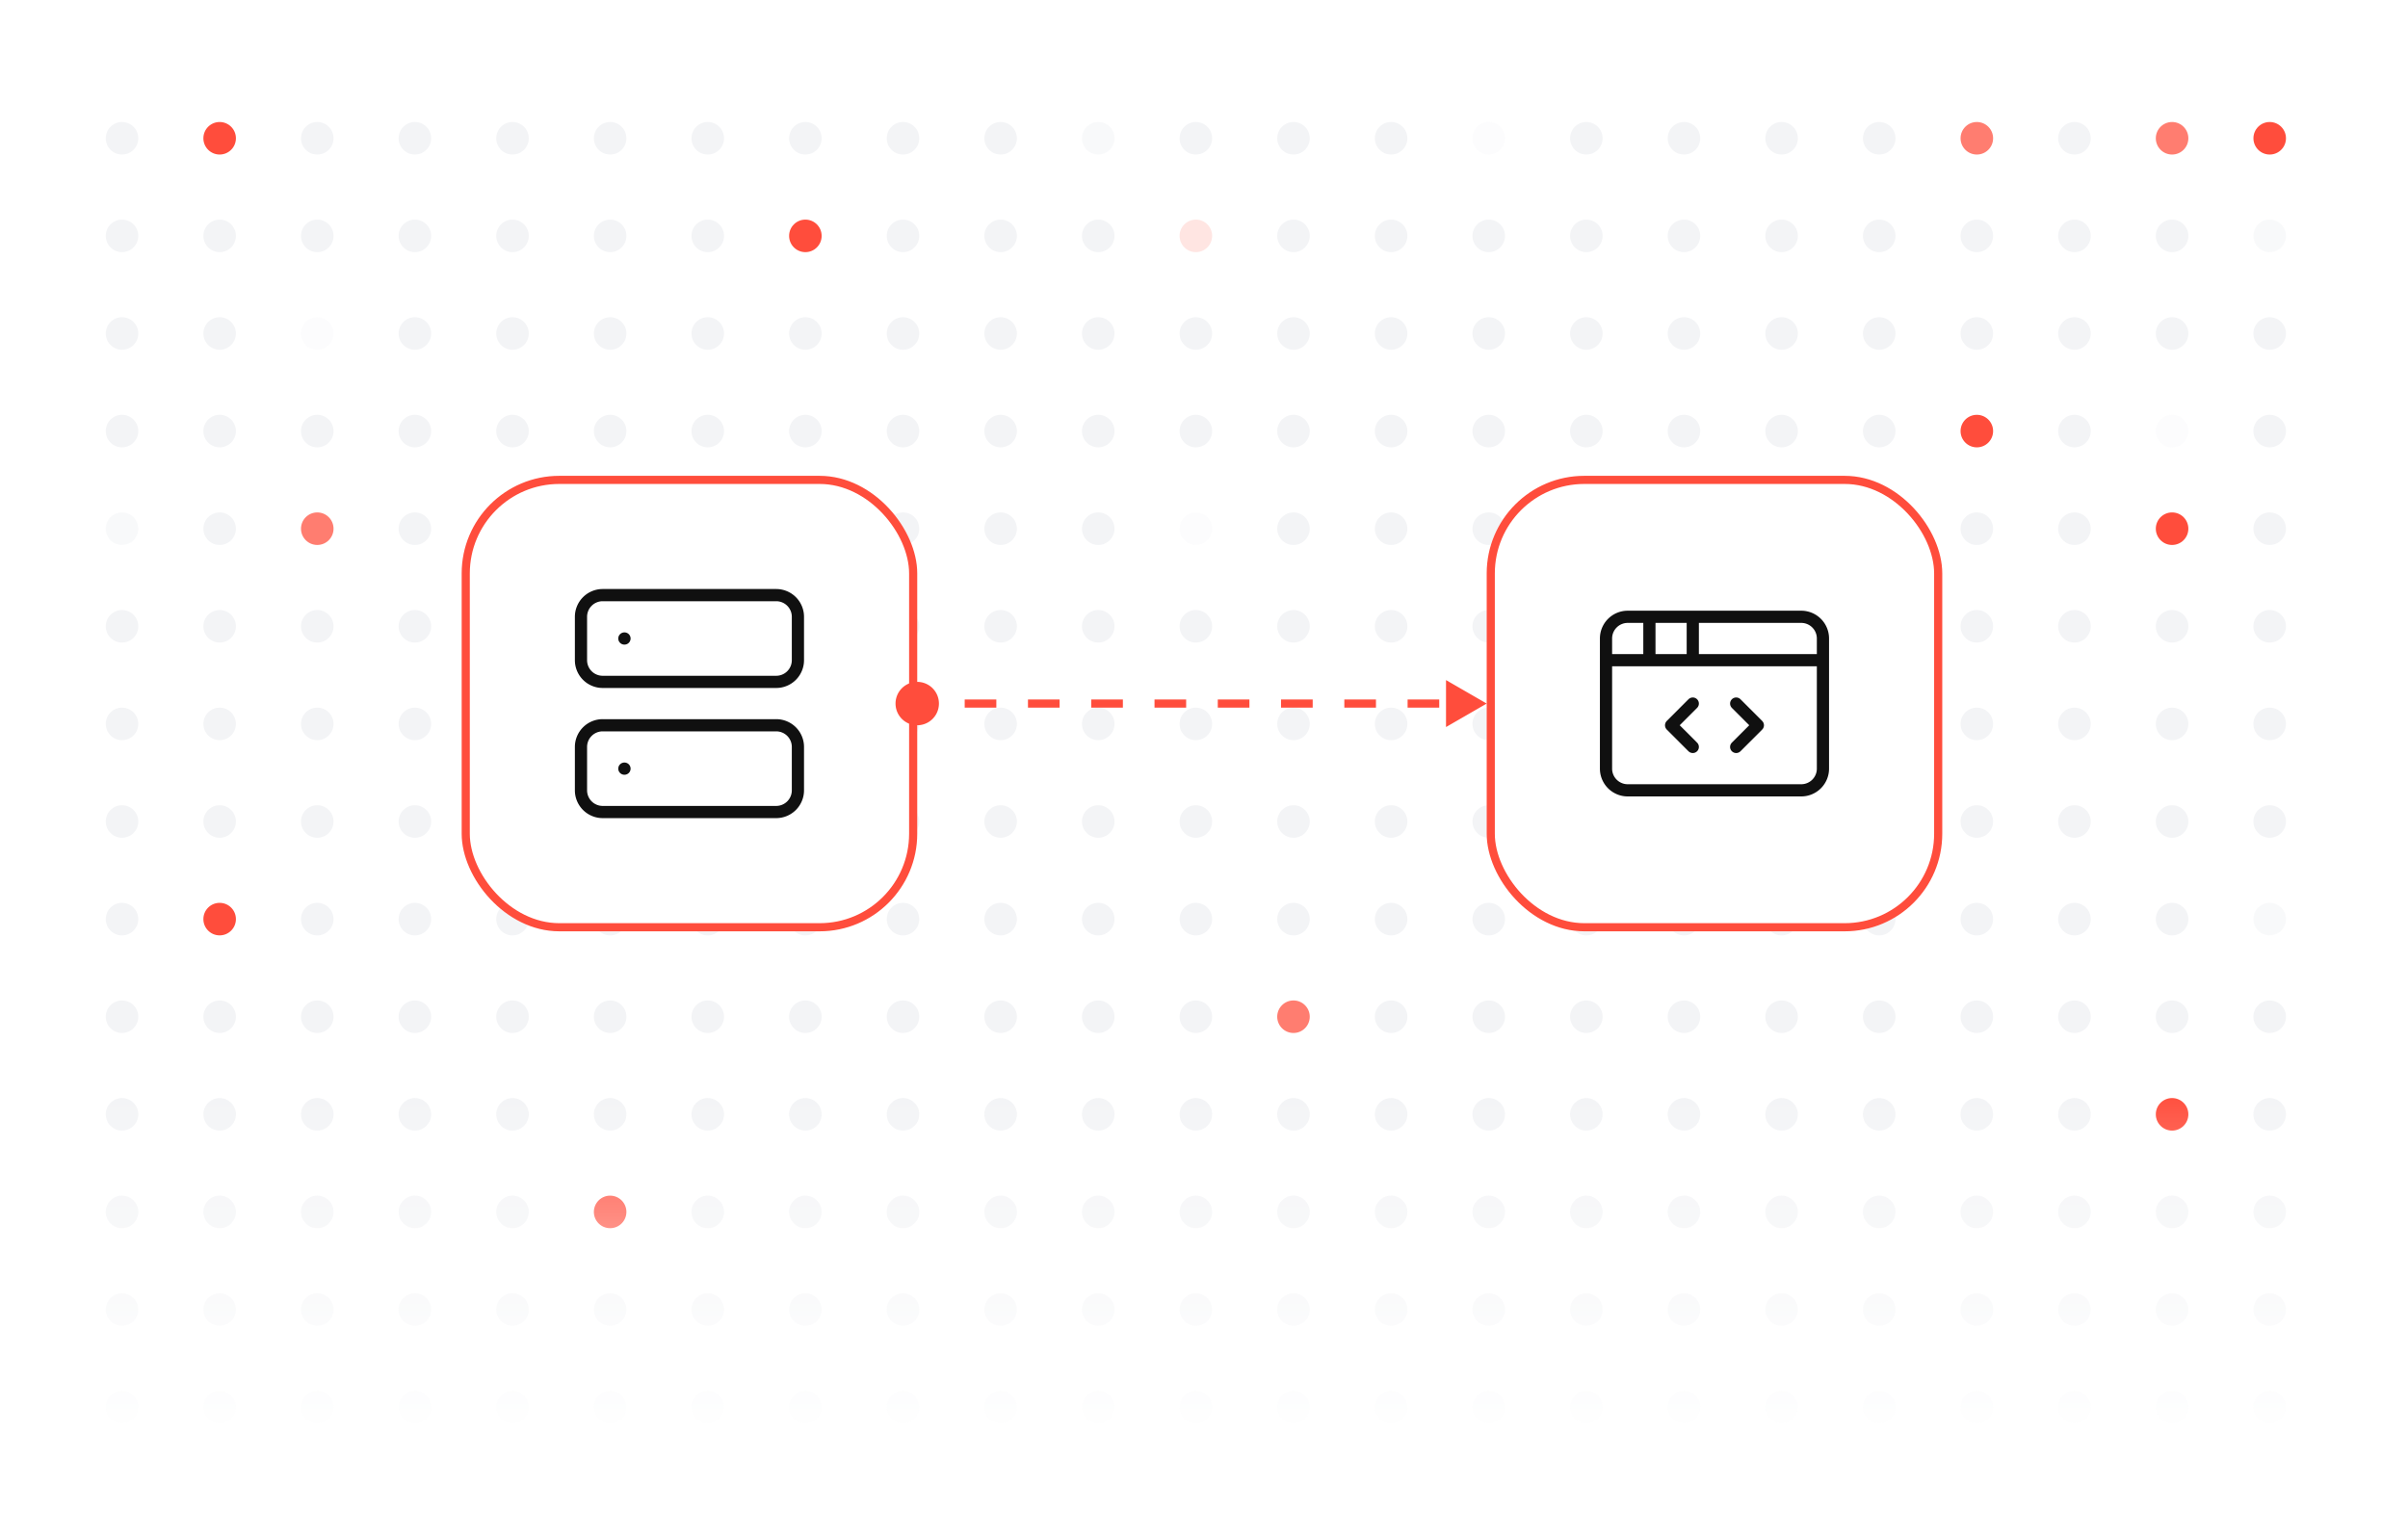 <svg xmlns="http://www.w3.org/2000/svg" width="296" height="189" fill="none"><g clip-path="url(#a)"><mask id="c" width="295" height="191" x="-1" y="-2" maskUnits="userSpaceOnUse" style="mask-type:alpha"><path fill="url(#b)" d="M-1-1.62h295V189H-1z"/></mask><g mask="url(#c)"><circle cx="15" cy="17" r="2" fill="#F3F4F6"/><circle cx="27" cy="17" r="2" fill="#FF4D3C"/><circle cx="39" cy="17" r="2" fill="#F3F4F6"/><circle cx="51" cy="17" r="2" fill="#F3F4F6"/><circle cx="63" cy="17" r="2" fill="#F3F4F6"/><circle cx="75" cy="17" r="2" fill="#F3F4F6"/><circle cx="87" cy="17" r="2" fill="#F3F4F6"/><circle cx="99" cy="17" r="2" fill="#F3F4F6"/><circle cx="111" cy="17" r="2" fill="#F3F4F6"/><circle cx="123" cy="17" r="2" fill="#F3F4F6"/><circle cx="135" cy="17" r="2" fill="#F3F4F6" opacity=".5"/><circle cx="147" cy="17" r="2" fill="#F3F4F6"/><circle cx="159" cy="17" r="2" fill="#F3F4F6"/><circle cx="171" cy="17" r="2" fill="#F3F4F6"/><circle cx="183" cy="17" r="2" fill="#F3F4F6" opacity=".2"/><circle cx="195" cy="17" r="2" fill="#F3F4F6"/><circle cx="207" cy="17" r="2" fill="#F3F4F6"/><circle cx="219" cy="17" r="2" fill="#F3F4F6"/><circle cx="231" cy="17" r="2" fill="#F3F4F6"/><circle cx="243" cy="17" r="2" fill="#FF7D70"/><circle cx="255" cy="17" r="2" fill="#F3F4F6"/><circle cx="267" cy="17" r="2" fill="#FF7D70"/><circle cx="279" cy="17" r="2" fill="#FF4D3C"/><circle cx="15" cy="29" r="2" fill="#F3F4F6"/><circle cx="27" cy="29" r="2" fill="#F3F4F6"/><circle cx="39" cy="29" r="2" fill="#F3F4F6"/><circle cx="51" cy="29" r="2" fill="#F3F4F6"/><circle cx="63" cy="29" r="2" fill="#F3F4F6"/><circle cx="75" cy="29" r="2" fill="#F3F4F6"/><circle cx="87" cy="29" r="2" fill="#F3F4F6"/><circle cx="99" cy="29" r="2" fill="#FF4D3C"/><circle cx="111" cy="29" r="2" fill="#F3F4F6"/><circle cx="123" cy="29" r="2" fill="#F3F4F6"/><circle cx="135" cy="29" r="2" fill="#F3F4F6"/><circle cx="147" cy="29" r="2" fill="#FF7D70" opacity=".2"/><circle cx="159" cy="29" r="2" fill="#F3F4F6"/><circle cx="171" cy="29" r="2" fill="#F3F4F6"/><circle cx="183" cy="29" r="2" fill="#F3F4F6"/><circle cx="195" cy="29" r="2" fill="#F3F4F6"/><circle cx="207" cy="29" r="2" fill="#F3F4F6"/><circle cx="219" cy="29" r="2" fill="#F3F4F6"/><circle cx="231" cy="29" r="2" fill="#F3F4F6"/><circle cx="243" cy="29" r="2" fill="#F3F4F6"/><circle cx="255" cy="29" r="2" fill="#F3F4F6"/><circle cx="267" cy="29" r="2" fill="#F3F4F6"/><circle cx="279" cy="29" r="2" fill="#F3F4F6" opacity=".5"/><circle cx="15" cy="41" r="2" fill="#F3F4F6"/><circle cx="27" cy="41" r="2" fill="#F3F4F6"/><circle cx="39" cy="41" r="2" fill="#F3F4F6" opacity=".2"/><circle cx="51" cy="41" r="2" fill="#F3F4F6"/><circle cx="63" cy="41" r="2" fill="#F3F4F6"/><circle cx="75" cy="41" r="2" fill="#F3F4F6"/><circle cx="87" cy="41" r="2" fill="#F3F4F6"/><circle cx="99" cy="41" r="2" fill="#F3F4F6"/><circle cx="111" cy="41" r="2" fill="#F3F4F6"/><circle cx="123" cy="41" r="2" fill="#F3F4F6"/><circle cx="135" cy="41" r="2" fill="#F3F4F6"/><circle cx="147" cy="41" r="2" fill="#F3F4F6"/><circle cx="159" cy="41" r="2" fill="#F3F4F6"/><circle cx="171" cy="41" r="2" fill="#F3F4F6"/><circle cx="183" cy="41" r="2" fill="#F3F4F6"/><circle cx="195" cy="41" r="2" fill="#F3F4F6"/><circle cx="207" cy="41" r="2" fill="#F3F4F6"/><circle cx="219" cy="41" r="2" fill="#F3F4F6"/><circle cx="231" cy="41" r="2" fill="#F3F4F6"/><circle cx="243" cy="41" r="2" fill="#F3F4F6"/><circle cx="255" cy="41" r="2" fill="#F3F4F6"/><circle cx="267" cy="41" r="2" fill="#F3F4F6"/><circle cx="279" cy="41" r="2" fill="#F3F4F6"/><circle cx="15" cy="53" r="2" fill="#F3F4F6"/><circle cx="27" cy="53" r="2" fill="#F3F4F6"/><circle cx="39" cy="53" r="2" fill="#F3F4F6"/><circle cx="51" cy="53" r="2" fill="#F3F4F6"/><circle cx="63" cy="53" r="2" fill="#F3F4F6"/><circle cx="75" cy="53" r="2" fill="#F3F4F6"/><circle cx="87" cy="53" r="2" fill="#F3F4F6"/><circle cx="99" cy="53" r="2" fill="#F3F4F6"/><circle cx="111" cy="53" r="2" fill="#F3F4F6"/><circle cx="123" cy="53" r="2" fill="#F3F4F6"/><circle cx="135" cy="53" r="2" fill="#F3F4F6"/><circle cx="147" cy="53" r="2" fill="#F3F4F6"/><circle cx="159" cy="53" r="2" fill="#F3F4F6"/><circle cx="171" cy="53" r="2" fill="#F3F4F6"/><circle cx="183" cy="53" r="2" fill="#F3F4F6"/><circle cx="195" cy="53" r="2" fill="#F3F4F6"/><circle cx="207" cy="53" r="2" fill="#F3F4F6"/><circle cx="219" cy="53" r="2" fill="#F3F4F6"/><circle cx="231" cy="53" r="2" fill="#F3F4F6"/><circle cx="243" cy="53" r="2" fill="#FF4D3C"/><circle cx="255" cy="53" r="2" fill="#F3F4F6"/><circle cx="267" cy="53" r="2" fill="#F3F4F6" opacity=".2"/><circle cx="279" cy="53" r="2" fill="#F3F4F6"/><circle cx="15" cy="65" r="2" fill="#F3F4F6" opacity=".5"/><circle cx="27" cy="65" r="2" fill="#F3F4F6"/><circle cx="39" cy="65" r="2" fill="#FF7D70"/><circle cx="51" cy="65" r="2" fill="#F3F4F6"/><circle cx="63" cy="65" r="2" fill="#F3F4F6"/><circle cx="75" cy="65" r="2" fill="#F3F4F6"/><circle cx="87" cy="65" r="2" fill="#F3F4F6"/><circle cx="99" cy="65" r="2" fill="#F3F4F6"/><circle cx="111" cy="65" r="2" fill="#F3F4F6"/><circle cx="123" cy="65" r="2" fill="#F3F4F6"/><circle cx="135" cy="65" r="2" fill="#F3F4F6"/><circle cx="147" cy="65" r="2" fill="#F3F4F6" opacity=".2"/><circle cx="159" cy="65" r="2" fill="#F3F4F6"/><circle cx="171" cy="65" r="2" fill="#F3F4F6"/><circle cx="183" cy="65" r="2" fill="#F3F4F6"/><circle cx="195" cy="65" r="2" fill="#F3F4F6"/><circle cx="207" cy="65" r="2" fill="#F3F4F6"/><circle cx="219" cy="65" r="2" fill="#F3F4F6"/><circle cx="231" cy="65" r="2" fill="#F3F4F6"/><circle cx="243" cy="65" r="2" fill="#F3F4F6"/><circle cx="255" cy="65" r="2" fill="#F3F4F6"/><circle cx="267" cy="65" r="2" fill="#FF4D3C"/><circle cx="279" cy="65" r="2" fill="#F3F4F6"/><circle cx="15" cy="77" r="2" fill="#F3F4F6"/><circle cx="27" cy="77" r="2" fill="#F3F4F6"/><circle cx="39" cy="77" r="2" fill="#F3F4F6"/><circle cx="51" cy="77" r="2" fill="#F3F4F6"/><circle cx="63" cy="77" r="2" fill="#F3F4F6"/><circle cx="75" cy="77" r="2" fill="#F3F4F6"/><circle cx="87" cy="77" r="2" fill="#F3F4F6"/><circle cx="99" cy="77" r="2" fill="#F3F4F6"/><circle cx="111" cy="77" r="2" fill="#F3F4F6"/><circle cx="123" cy="77" r="2" fill="#F3F4F6"/><circle cx="135" cy="77" r="2" fill="#F3F4F6"/><circle cx="147" cy="77" r="2" fill="#F3F4F6"/><circle cx="159" cy="77" r="2" fill="#F3F4F6"/><circle cx="171" cy="77" r="2" fill="#F3F4F6"/><circle cx="183" cy="77" r="2" fill="#F3F4F6"/><circle cx="195" cy="77" r="2" fill="#F3F4F6"/><circle cx="207" cy="77" r="2" fill="#F3F4F6"/><circle cx="219" cy="77" r="2" fill="#F3F4F6"/><circle cx="231" cy="77" r="2" fill="#F3F4F6"/><circle cx="243" cy="77" r="2" fill="#F3F4F6"/><circle cx="255" cy="77" r="2" fill="#F3F4F6"/><circle cx="267" cy="77" r="2" fill="#F3F4F6"/><circle cx="279" cy="77" r="2" fill="#F3F4F6"/><circle cx="15" cy="89" r="2" fill="#F3F4F6"/><circle cx="27" cy="89" r="2" fill="#F3F4F6"/><circle cx="39" cy="89" r="2" fill="#F3F4F6"/><circle cx="51" cy="89" r="2" fill="#F3F4F6"/><circle cx="63" cy="89" r="2" fill="#F3F4F6"/><circle cx="75" cy="89" r="2" fill="#F3F4F6"/><circle cx="87" cy="89" r="2" fill="#F3F4F6"/><circle cx="99" cy="89" r="2" fill="#F3F4F6"/><circle cx="111" cy="89" r="2" fill="#F3F4F6"/><circle cx="123" cy="89" r="2" fill="#F3F4F6"/><circle cx="135" cy="89" r="2" fill="#F3F4F6"/><circle cx="147" cy="89" r="2" fill="#F3F4F6"/><circle cx="159" cy="89" r="2" fill="#F3F4F6"/><circle cx="171" cy="89" r="2" fill="#F3F4F6"/><circle cx="183" cy="89" r="2" fill="#F3F4F6"/><circle cx="195" cy="89" r="2" fill="#F3F4F6"/><circle cx="207" cy="89" r="2" fill="#F3F4F6"/><circle cx="219" cy="89" r="2" fill="#F3F4F6"/><circle cx="231" cy="89" r="2" fill="#F3F4F6"/><circle cx="243" cy="89" r="2" fill="#F3F4F6"/><circle cx="255" cy="89" r="2" fill="#F3F4F6"/><circle cx="267" cy="89" r="2" fill="#F3F4F6"/><circle cx="279" cy="89" r="2" fill="#F3F4F6"/><circle cx="15" cy="101" r="2" fill="#F3F4F6"/><circle cx="27" cy="101" r="2" fill="#F3F4F6"/><circle cx="39" cy="101" r="2" fill="#F3F4F6"/><circle cx="51" cy="101" r="2" fill="#F3F4F6"/><circle cx="63" cy="101" r="2" fill="#F3F4F6"/><circle cx="75" cy="101" r="2" fill="#F3F4F6"/><circle cx="87" cy="101" r="2" fill="#F3F4F6"/><circle cx="99" cy="101" r="2" fill="#F3F4F6"/><circle cx="111" cy="101" r="2" fill="#F3F4F6"/><circle cx="123" cy="101" r="2" fill="#F3F4F6"/><circle cx="135" cy="101" r="2" fill="#F3F4F6"/><circle cx="147" cy="101" r="2" fill="#F3F4F6"/><circle cx="159" cy="101" r="2" fill="#F3F4F6"/><circle cx="171" cy="101" r="2" fill="#F3F4F6"/><circle cx="183" cy="101" r="2" fill="#F3F4F6"/><circle cx="195" cy="101" r="2" fill="#F3F4F6"/><circle cx="207" cy="101" r="2" fill="#F3F4F6"/><circle cx="219" cy="101" r="2" fill="#F3F4F6"/><circle cx="231" cy="101" r="2" fill="#F3F4F6"/><circle cx="243" cy="101" r="2" fill="#F3F4F6"/><circle cx="255" cy="101" r="2" fill="#F3F4F6"/><circle cx="267" cy="101" r="2" fill="#F3F4F6"/><circle cx="279" cy="101" r="2" fill="#F3F4F6"/><circle cx="15" cy="113" r="2" fill="#F3F4F6"/><circle cx="27" cy="113" r="2" fill="#FF4D3C"/><circle cx="39" cy="113" r="2" fill="#F3F4F6"/><circle cx="51" cy="113" r="2" fill="#F3F4F6"/><circle cx="63" cy="113" r="2" fill="#F3F4F6"/><circle cx="75" cy="113" r="2" fill="#F3F4F6"/><circle cx="87" cy="113" r="2" fill="#F3F4F6"/><circle cx="99" cy="113" r="2" fill="#F3F4F6"/><circle cx="111" cy="113" r="2" fill="#F3F4F6"/><circle cx="123" cy="113" r="2" fill="#F3F4F6"/><circle cx="135" cy="113" r="2" fill="#F3F4F6"/><circle cx="147" cy="113" r="2" fill="#F3F4F6"/><circle cx="159" cy="113" r="2" fill="#F3F4F6"/><circle cx="171" cy="113" r="2" fill="#F3F4F6"/><circle cx="183" cy="113" r="2" fill="#F3F4F6"/><circle cx="195" cy="113" r="2" fill="#F3F4F6"/><circle cx="207" cy="113" r="2" fill="#F3F4F6"/><circle cx="219" cy="113" r="2" fill="#F3F4F6"/><circle cx="231" cy="113" r="2" fill="#F3F4F6"/><circle cx="243" cy="113" r="2" fill="#F3F4F6"/><circle cx="255" cy="113" r="2" fill="#F3F4F6"/><circle cx="267" cy="113" r="2" fill="#F3F4F6"/><circle cx="279" cy="113" r="2" fill="#F3F4F6" opacity=".5"/><circle cx="15" cy="125" r="2" fill="#F3F4F6"/><circle cx="27" cy="125" r="2" fill="#F3F4F6"/><circle cx="39" cy="125" r="2" fill="#F3F4F6"/><circle cx="51" cy="125" r="2" fill="#F3F4F6"/><circle cx="63" cy="125" r="2" fill="#F3F4F6"/><circle cx="75" cy="125" r="2" fill="#F3F4F6"/><circle cx="87" cy="125" r="2" fill="#F3F4F6"/><circle cx="99" cy="125" r="2" fill="#F3F4F6"/><circle cx="111" cy="125" r="2" fill="#F3F4F6"/><circle cx="123" cy="125" r="2" fill="#F3F4F6"/><circle cx="135" cy="125" r="2" fill="#F3F4F6"/><circle cx="147" cy="125" r="2" fill="#F3F4F6"/><circle cx="159" cy="125" r="2" fill="#FF7D70"/><circle cx="171" cy="125" r="2" fill="#F3F4F6"/><circle cx="183" cy="125" r="2" fill="#F3F4F6"/><circle cx="195" cy="125" r="2" fill="#F3F4F6"/><circle cx="207" cy="125" r="2" fill="#F3F4F6"/><circle cx="219" cy="125" r="2" fill="#F3F4F6"/><circle cx="231" cy="125" r="2" fill="#F3F4F6"/><circle cx="243" cy="125" r="2" fill="#F3F4F6"/><circle cx="255" cy="125" r="2" fill="#F3F4F6"/><circle cx="267" cy="125" r="2" fill="#F3F4F6"/><circle cx="279" cy="125" r="2" fill="#F3F4F6"/><circle cx="15" cy="137" r="2" fill="#F3F4F6"/><circle cx="27" cy="137" r="2" fill="#F3F4F6"/><circle cx="39" cy="137" r="2" fill="#F3F4F6"/><circle cx="51" cy="137" r="2" fill="#F3F4F6"/><circle cx="63" cy="137" r="2" fill="#F3F4F6"/><circle cx="75" cy="137" r="2" fill="#F3F4F6"/><circle cx="87" cy="137" r="2" fill="#F3F4F6"/><circle cx="99" cy="137" r="2" fill="#F3F4F6"/><circle cx="111" cy="137" r="2" fill="#F3F4F6"/><circle cx="123" cy="137" r="2" fill="#F3F4F6"/><circle cx="135" cy="137" r="2" fill="#F3F4F6"/><circle cx="147" cy="137" r="2" fill="#F3F4F6"/><circle cx="159" cy="137" r="2" fill="#F3F4F6"/><circle cx="171" cy="137" r="2" fill="#F3F4F6"/><circle cx="183" cy="137" r="2" fill="#F3F4F6"/><circle cx="195" cy="137" r="2" fill="#F3F4F6"/><circle cx="207" cy="137" r="2" fill="#F3F4F6"/><circle cx="219" cy="137" r="2" fill="#F3F4F6"/><circle cx="231" cy="137" r="2" fill="#F3F4F6"/><circle cx="243" cy="137" r="2" fill="#F3F4F6"/><circle cx="255" cy="137" r="2" fill="#F3F4F6"/><circle cx="267" cy="137" r="2" fill="#FF4D3C"/><circle cx="279" cy="137" r="2" fill="#F3F4F6"/><circle cx="15" cy="149" r="2" fill="#F3F4F6"/><circle cx="27" cy="149" r="2" fill="#F3F4F6"/><circle cx="39" cy="149" r="2" fill="#F3F4F6"/><circle cx="51" cy="149" r="2" fill="#F3F4F6"/><circle cx="63" cy="149" r="2" fill="#F3F4F6"/><circle cx="75" cy="149" r="2" fill="#FF4D3C"/><circle cx="87" cy="149" r="2" fill="#F3F4F6"/><circle cx="99" cy="149" r="2" fill="#F3F4F6"/><circle cx="111" cy="149" r="2" fill="#F3F4F6"/><circle cx="123" cy="149" r="2" fill="#F3F4F6"/><circle cx="135" cy="149" r="2" fill="#F3F4F6"/><circle cx="147" cy="149" r="2" fill="#F3F4F6"/><circle cx="159" cy="149" r="2" fill="#F3F4F6"/><circle cx="171" cy="149" r="2" fill="#F3F4F6"/><circle cx="183" cy="149" r="2" fill="#F3F4F6"/><circle cx="195" cy="149" r="2" fill="#F3F4F6"/><circle cx="207" cy="149" r="2" fill="#F3F4F6"/><circle cx="219" cy="149" r="2" fill="#F3F4F6"/><circle cx="231" cy="149" r="2" fill="#F3F4F6"/><circle cx="243" cy="149" r="2" fill="#F3F4F6"/><circle cx="255" cy="149" r="2" fill="#F3F4F6"/><circle cx="267" cy="149" r="2" fill="#F3F4F6"/><circle cx="279" cy="149" r="2" fill="#F3F4F6"/><circle cx="15" cy="161" r="2" fill="#F3F4F6"/><circle cx="27" cy="161" r="2" fill="#F3F4F6"/><circle cx="39" cy="161" r="2" fill="#F3F4F6"/><circle cx="51" cy="161" r="2" fill="#F3F4F6"/><circle cx="63" cy="161" r="2" fill="#F3F4F6"/><circle cx="75" cy="161" r="2" fill="#F3F4F6"/><circle cx="87" cy="161" r="2" fill="#F3F4F6"/><circle cx="99" cy="161" r="2" fill="#F3F4F6"/><circle cx="111" cy="161" r="2" fill="#F3F4F6"/><circle cx="123" cy="161" r="2" fill="#F3F4F6"/><circle cx="135" cy="161" r="2" fill="#F3F4F6"/><circle cx="147" cy="161" r="2" fill="#F3F4F6"/><circle cx="159" cy="161" r="2" fill="#F3F4F6"/><circle cx="171" cy="161" r="2" fill="#F3F4F6"/><circle cx="183" cy="161" r="2" fill="#F3F4F6"/><circle cx="195" cy="161" r="2" fill="#F3F4F6"/><circle cx="207" cy="161" r="2" fill="#F3F4F6"/><circle cx="219" cy="161" r="2" fill="#F3F4F6"/><circle cx="231" cy="161" r="2" fill="#F3F4F6"/><circle cx="243" cy="161" r="2" fill="#F3F4F6"/><circle cx="255" cy="161" r="2" fill="#F3F4F6"/><circle cx="267" cy="161" r="2" fill="#F3F4F6"/><circle cx="279" cy="161" r="2" fill="#F3F4F6"/><circle cx="15" cy="173" r="2" fill="#F3F4F6"/><circle cx="27" cy="173" r="2" fill="#F3F4F6"/><circle cx="39" cy="173" r="2" fill="#F3F4F6"/><circle cx="51" cy="173" r="2" fill="#F3F4F6"/><circle cx="63" cy="173" r="2" fill="#F3F4F6"/><circle cx="75" cy="173" r="2" fill="#F3F4F6"/><circle cx="87" cy="173" r="2" fill="#F3F4F6"/><circle cx="99" cy="173" r="2" fill="#F3F4F6"/><circle cx="111" cy="173" r="2" fill="#F3F4F6"/><circle cx="123" cy="173" r="2" fill="#F3F4F6"/><circle cx="135" cy="173" r="2" fill="#F3F4F6"/><circle cx="147" cy="173" r="2" fill="#F3F4F6"/><circle cx="159" cy="173" r="2" fill="#F3F4F6"/><circle cx="171" cy="173" r="2" fill="#F3F4F6"/><circle cx="183" cy="173" r="2" fill="#F3F4F6"/><circle cx="195" cy="173" r="2" fill="#F3F4F6"/><circle cx="207" cy="173" r="2" fill="#F3F4F6"/><circle cx="219" cy="173" r="2" fill="#F3F4F6"/><circle cx="231" cy="173" r="2" fill="#F3F4F6"/><circle cx="243" cy="173" r="2" fill="#F3F4F6"/><circle cx="255" cy="173" r="2" fill="#F3F4F6"/><circle cx="267" cy="173" r="2" fill="#F3F4F6"/><circle cx="279" cy="173" r="2" fill="#F3F4F6"/><circle cx="15" cy="185" r="2" fill="#F3F4F6"/><circle cx="27" cy="185" r="2" fill="#F3F4F6"/><circle cx="39" cy="185" r="2" fill="#F3F4F6"/><circle cx="51" cy="185" r="2" fill="#F3F4F6"/><circle cx="63" cy="185" r="2" fill="#F3F4F6"/><circle cx="75" cy="185" r="2" fill="#F3F4F6"/><circle cx="87" cy="185" r="2" fill="#F3F4F6"/><circle cx="99" cy="185" r="2" fill="#F3F4F6"/><circle cx="111" cy="185" r="2" fill="#F3F4F6"/><circle cx="123" cy="185" r="2" fill="#F3F4F6"/><circle cx="135" cy="185" r="2" fill="#F3F4F6"/><circle cx="147" cy="185" r="2" fill="#F3F4F6"/><circle cx="159" cy="185" r="2" fill="#F3F4F6"/><circle cx="171" cy="185" r="2" fill="#F3F4F6"/><circle cx="183" cy="185" r="2" fill="#F3F4F6"/><circle cx="195" cy="185" r="2" fill="#F3F4F6"/><circle cx="207" cy="185" r="2" fill="#F3F4F6"/><circle cx="219" cy="185" r="2" fill="#F3F4F6"/><circle cx="231" cy="185" r="2" fill="#F3F4F6"/><circle cx="243" cy="185" r="2" fill="#F3F4F6"/><circle cx="255" cy="185" r="2" fill="#F3F4F6"/><circle cx="267" cy="185" r="2" fill="#F3F4F6"/><circle cx="279" cy="185" r="2" fill="#F3F4F6"/><g filter="url(#d)"><rect width="56" height="56" x="56.75" y="58.5" fill="#fff" rx="12"/><rect width="55" height="55" x="57.25" y="59" stroke="#FF4D3C" rx="11.5"/><path stroke="#101010" stroke-linecap="round" stroke-linejoin="round" stroke-width="1.5" d="M76.75 78.5h.013m-.013 16h.013m-2.68-21.333h21.334a2.667 2.667 0 0 1 2.666 2.666v5.334a2.667 2.667 0 0 1-2.666 2.666H74.082a2.667 2.667 0 0 1-2.666-2.666v-5.334a2.667 2.667 0 0 1 2.666-2.666zm0 16h21.334a2.667 2.667 0 0 1 2.666 2.666v5.334a2.667 2.667 0 0 1-2.666 2.666H74.082a2.667 2.667 0 0 1-2.666-2.666v-5.334a2.667 2.667 0 0 1 2.666-2.666z"/></g><g filter="url(#e)"><rect width="56" height="56" x="182.75" y="58.5" fill="#fff" rx="12"/><rect width="55" height="55" x="183.25" y="59" stroke="#FF4D3C" rx="11.5"/><path stroke="#101010" stroke-linecap="round" stroke-linejoin="round" stroke-width="1.5" d="M208.083 75.833v5.334m-10.666 0h26.666m-21.333-5.334v5.334m-2.667-5.334h21.334a2.667 2.667 0 0 1 2.666 2.667v16a2.667 2.667 0 0 1-2.666 2.667h-21.334a2.666 2.666 0 0 1-2.666-2.667v-16a2.666 2.666 0 0 1 2.666-2.667z"/><path stroke="#101010" stroke-linecap="round" stroke-linejoin="round" stroke-width="1.5" d="m208.083 86.5-2.666 2.667 2.666 2.666m5.334 0 2.666-2.666-2.666-2.667"/></g><path fill="#FF4D3C" d="m182.75 86.5-5 2.887v-5.774l5 2.887zm-67.333 0a2.667 2.667 0 1 1-5.334 0 2.667 2.667 0 0 1 5.334 0zm61.5.5h-3.889v-1h3.889v1zm-7.778 0h-3.889v-1h3.889v1zm-7.778 0h-3.889v-1h3.889v1zm-7.778 0h-3.889v-1h3.889v1zm-7.777 0h-3.889v-1h3.889v1zm-7.778 0h-3.889v-1h3.889v1zm-7.778 0h-3.889v-1h3.889v1zm-7.778 0h-3.889v-1h3.889v1zm-7.778 0h-1.944v-1h1.944v1z"/></g></g><defs><filter id="d" width="62" height="62" x="53.75" y="55.5" color-interpolation-filters="sRGB" filterUnits="userSpaceOnUse"><feFlood flood-opacity="0" result="BackgroundImageFix"/><feColorMatrix in="SourceAlpha" result="hardAlpha" values="0 0 0 0 0 0 0 0 0 0 0 0 0 0 0 0 0 0 127 0"/><feMorphology in="SourceAlpha" operator="dilate" radius="3" result="effect1_dropShadow_4710_142917"/><feOffset/><feColorMatrix values="0 0 0 0 1 0 0 0 0 0.302 0 0 0 0 0.235 0 0 0 0.3 0"/><feBlend in2="BackgroundImageFix" result="effect1_dropShadow_4710_142917"/><feBlend in="SourceGraphic" in2="effect1_dropShadow_4710_142917" result="shape"/></filter><filter id="e" width="62" height="62" x="179.75" y="55.5" color-interpolation-filters="sRGB" filterUnits="userSpaceOnUse"><feFlood flood-opacity="0" result="BackgroundImageFix"/><feColorMatrix in="SourceAlpha" result="hardAlpha" values="0 0 0 0 0 0 0 0 0 0 0 0 0 0 0 0 0 0 127 0"/><feMorphology in="SourceAlpha" operator="dilate" radius="3" result="effect1_dropShadow_4710_142917"/><feOffset/><feColorMatrix values="0 0 0 0 1 0 0 0 0 0.302 0 0 0 0 0.235 0 0 0 0.3 0"/><feBlend in2="BackgroundImageFix" result="effect1_dropShadow_4710_142917"/><feBlend in="SourceGraphic" in2="effect1_dropShadow_4710_142917" result="shape"/></filter><linearGradient id="b" x1="146.502" x2="146.521" y1="-1.619" y2="180" gradientUnits="userSpaceOnUse"><stop offset=".058" stop-color="#D9D9D9"/><stop offset=".747" stop-color="#D9D9D9"/><stop offset=".993" stop-color="#D9D9D9" stop-opacity="0"/></linearGradient><clipPath id="a"><path fill="#fff" d="M0 0h295.25v189H0z"/></clipPath></defs></svg>